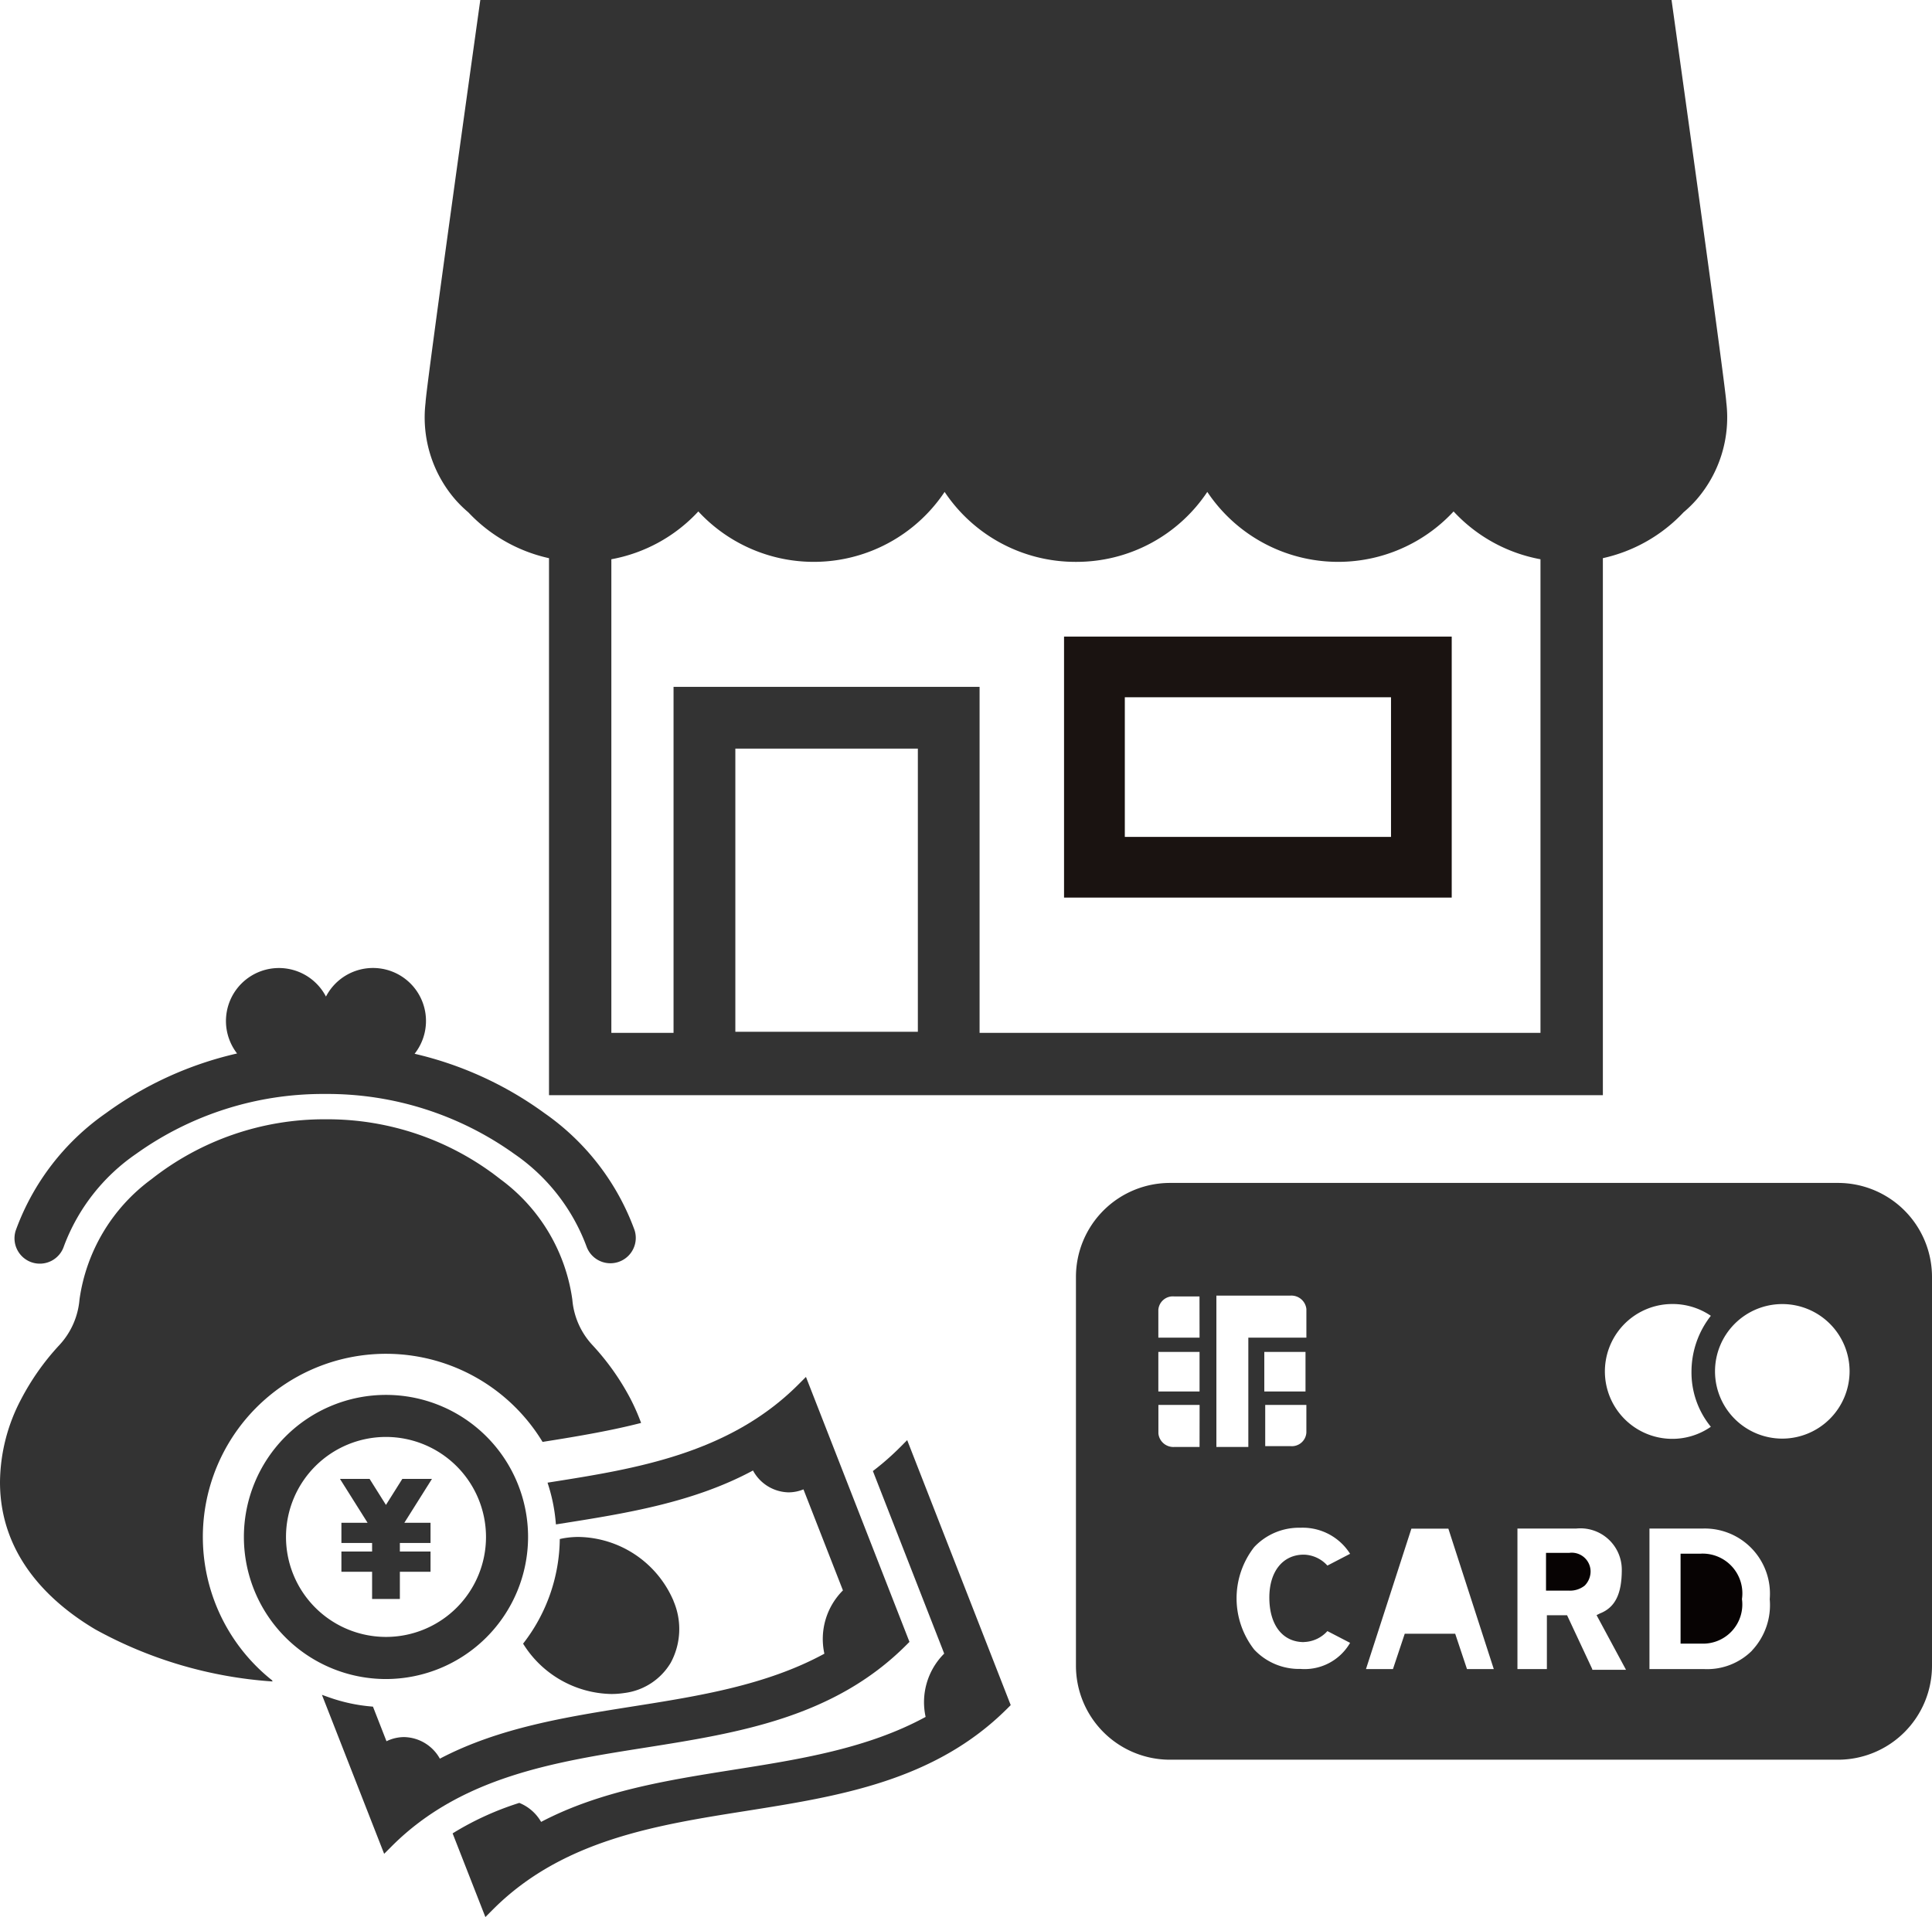 <svg xmlns="http://www.w3.org/2000/svg" width="107.416" height="106.6" viewBox="0 0 107.416 106.6">
  <g id="店舗で支払い" transform="translate(-6.456 -26.102)">
    <g id="グループ_12686" data-name="グループ 12686" transform="translate(13.512 2.831)">
      <path id="パス_1698" data-name="パス 1698" d="M90.031,45.455c-.01-.726-3.044-22.383-3.044-22.383H20.756s-3.034,21.656-3.043,22.383a6.973,6.973,0,0,0,1.649,5.392,6.788,6.788,0,0,0,.729.715,8.734,8.734,0,0,0,4.485,2.549V83.972H83.169V54.11a8.738,8.738,0,0,0,4.485-2.549,6.787,6.787,0,0,0,.729-.715,6.973,6.973,0,0,0,1.649-5.392M34.936,64.7H45.083V80.447H34.936ZM79.7,80.506H48.515V61.267H31.5V80.506H28.042V54.171a8.731,8.731,0,0,0,4.836-2.659,8.748,8.748,0,0,0,13.693-1.086,8.741,8.741,0,0,0,7.277,3.89H53.9a8.738,8.738,0,0,0,7.276-3.89,8.748,8.748,0,0,0,13.693,1.086A8.736,8.736,0,0,0,79.7,54.171Z" transform="translate(-1.108 0.199)" fill="#333"/>
      <path id="パス_1696" data-name="パス 1696" d="M58.57,77.169H80.124V62.655H58.57Zm18.179-3.375h-14.8V66.029h14.8Z" transform="translate(-6.467 -3.985)" fill="#1a1311"/>
    </g>
    <g id="グループ_9211" data-name="グループ 9211" transform="translate(56.645 74.537)">
      <g id="グループ_12688" data-name="グループ 12688">
        <path id="パス_1700" data-name="パス 1700" d="M108.636,102.882H71.512a5.228,5.228,0,0,0-5.235,5.237v21.6a5.227,5.227,0,0,0,5.235,5.236h37.124a5.227,5.227,0,0,0,5.236-5.236v-21.6a5.228,5.228,0,0,0-5.236-5.237m-9.211,6.733a3.77,3.77,0,0,1,2.151.655,5.041,5.041,0,0,0-1.076,3.086,4.767,4.767,0,0,0,1.076,3.085,3.749,3.749,0,1,1-2.151-6.826m-26.276,7.949h-1.4a.837.837,0,0,1-.888-.749v-1.589h2.291Zm0-3.086H70.858v-2.2h2.291Zm0-2.993H70.858v-1.543a.808.808,0,0,1,.888-.748h1.4Zm.936-2.337H78.2a.838.838,0,0,1,.889.748v1.589H75.861v6.079H74.085Zm2.664,3.132H79.04v2.2H76.749Zm2.339,2.946v1.543a.808.808,0,0,1-.889.748H76.8v-2.291Zm-.141,13.185a1.824,1.824,0,0,0,1.31-.608l1.262.654a2.92,2.92,0,0,1-2.76,1.45,3.417,3.417,0,0,1-2.571-1.076,4.632,4.632,0,0,1,0-5.7,3.42,3.42,0,0,1,2.571-1.075,3.114,3.114,0,0,1,2.76,1.449l-1.262.655a1.824,1.824,0,0,0-1.31-.608c-1.168,0-1.918.935-1.918,2.385,0,1.543.75,2.478,1.918,2.478m9.071,1.5-.655-1.964H84.557l-.655,1.964h-1.5l2.525-7.808h2.056l2.525,7.808Zm6.965,0-1.4-2.992H92.46v2.992H90.823V122.1H94.1a2.3,2.3,0,0,1,2.525,2.291c0,1.356-.374,2.1-1.216,2.431l-.187.094,1.637,3.039H94.983Zm8.885-1.029a3.524,3.524,0,0,1-2.666,1.029H98.163V122.1h2.993a3.624,3.624,0,0,1,3.694,3.927,3.689,3.689,0,0,1-.982,2.852M105.55,117.1a3.741,3.741,0,1,1,3.74-3.74,3.75,3.75,0,0,1-3.74,3.74" transform="translate(-56.645 -85.537)" fill="#333"/>
        <path id="パス_1701" data-name="パス 1701" d="M101.015,123.5H99.893v5h1.169a2.182,2.182,0,0,0,2.244-2.478,2.209,2.209,0,0,0-2.291-2.525" transform="translate(-56.645 -85.537)" fill="#070303"/>
        <path id="パス_1702" data-name="パス 1702" d="M93.721,123.454H92.412v2.1h1.309a1.306,1.306,0,0,0,.842-.281,1.126,1.126,0,0,0,.327-.794,1.049,1.049,0,0,0-1.169-1.029" transform="translate(-56.645 -85.537)" fill="#070303"/>
      </g>
    </g>
    <g id="グループ_9213" data-name="グループ 9213" transform="translate(6.456 -11)">
      <g id="グループ_12687" data-name="グループ 12687" transform="translate(0 90.938)">
        <path id="パス_1703" data-name="パス 1703" d="M1.821,107.3a1.41,1.41,0,0,0,1.782-.9,10.81,10.81,0,0,1,4.01-5.131,17.84,17.84,0,0,1,10.515-3.334,17.843,17.843,0,0,1,10.516,3.334,10.808,10.808,0,0,1,4.009,5.131,1.411,1.411,0,0,0,2.679-.886,13.6,13.6,0,0,0-5.013-6.514A19.868,19.868,0,0,0,23.1,95.7a2.946,2.946,0,1,0-4.928-3.181,2.946,2.946,0,1,0-4.942,3.164,19.892,19.892,0,0,0-7.292,3.319A13.587,13.587,0,0,0,.926,105.52a1.411,1.411,0,0,0,.9,1.782" transform="translate(-0.049 -90.938)" fill="#333"/>
        <path id="パス_1704" data-name="パス 1704" d="M15.131,131.06A10.183,10.183,0,1,1,30.166,117.8l.142-.023c1.948-.308,3.719-.616,5.336-1.032a11.865,11.865,0,0,0-.586-1.334,13.834,13.834,0,0,0-2.132-3.009,4.228,4.228,0,0,1-1.106-2.52,10.024,10.024,0,0,0-4-6.69,15.519,15.519,0,0,0-9.7-3.332,15.516,15.516,0,0,0-9.7,3.332,10.015,10.015,0,0,0-4,6.69,4.24,4.24,0,0,1-1.107,2.52,13.765,13.765,0,0,0-2.131,3.009A10.026,10.026,0,0,0,0,120.037c0,4.174,2.887,6.76,5.308,8.194a23.688,23.688,0,0,0,9.846,2.89Z" transform="translate(0 -91.455)" fill="#333"/>
        <path id="パス_1705" data-name="パス 1705" d="M26.713,140.666l.141-.087a16.459,16.459,0,0,1,3.493-1.585l.072-.024.069.029a2.462,2.462,0,0,1,1.145,1.028c3.294-1.729,7.056-2.322,10.7-2.9,3.661-.578,7.445-1.176,10.678-2.938a3.816,3.816,0,0,1,1.032-3.52l-.1-.261,0,0-3.864-9.891.118-.091a14.629,14.629,0,0,0,1.362-1.2l.427-.428,5.756,14.735-.183.183c-4.04,4.041-9.366,4.883-14.515,5.7-5.027.794-10.223,1.615-14.083,5.475l-.427.428Z" transform="translate(-1.548 -92.552)" fill="#333"/>
        <path id="パス_1706" data-name="パス 1706" d="M39.24,128.079a5.841,5.841,0,0,0-5.281-3.566,4.8,4.8,0,0,0-.73.055c-.107.016-.213.038-.317.061a9.619,9.619,0,0,1-2.04,5.817,5.9,5.9,0,0,0,4.9,2.8,4.812,4.812,0,0,0,.73-.055,3.5,3.5,0,0,0,2.581-1.687,3.947,3.947,0,0,0,.154-3.423" transform="translate(-1.789 -92.883)" fill="#333"/>
        <path id="パス_1707" data-name="パス 1707" d="M19,132.747l.41.145a9.383,9.383,0,0,0,2.305.5l.122.011.752,1.924a2.243,2.243,0,0,1,.978-.231,2.327,2.327,0,0,1,1.99,1.2c3.294-1.729,7.056-2.323,10.7-2.9,3.661-.578,7.445-1.176,10.678-2.937a3.82,3.82,0,0,1,1.032-3.52l-2.195-5.618a2.192,2.192,0,0,1-.826.166,2.3,2.3,0,0,1-1.98-1.215c-3.331,1.794-7.1,2.389-10.747,2.965l-.209.033-.02-.21a9.45,9.45,0,0,0-.378-1.893l-.068-.219.227-.036c4.62-.731,9.857-1.56,13.712-5.416l.428-.428,5.755,14.734-.183.183c-4.04,4.042-9.366,4.884-14.516,5.7-5.025.793-10.221,1.614-14.081,5.475l-.427.427Z" transform="translate(-1.101 -92.337)" fill="#333"/>
        <path id="パス_1708" data-name="パス 1708" d="M21.851,127.763V126.25H20.145v-1.124h1.706v-.475H20.145v-1.124H21.6l-1.536-2.441h1.647l.91,1.448.911-1.448H25.18l-1.536,2.441H25.1v1.124H23.395v.475H25.1v1.124H23.395v1.513Z" transform="translate(-1.163 -92.685)" fill="#333"/>
        <path id="パス_1709" data-name="パス 1709" d="M22.294,131.928a7.9,7.9,0,1,1,7.9-7.9,7.91,7.91,0,0,1-7.9,7.9m0-13.462a5.56,5.56,0,1,0,5.561,5.561,5.567,5.567,0,0,0-5.561-5.561" transform="translate(-0.834 -92.397)" fill="#333"/>
      </g>
    </g>
  </g>
</svg>
